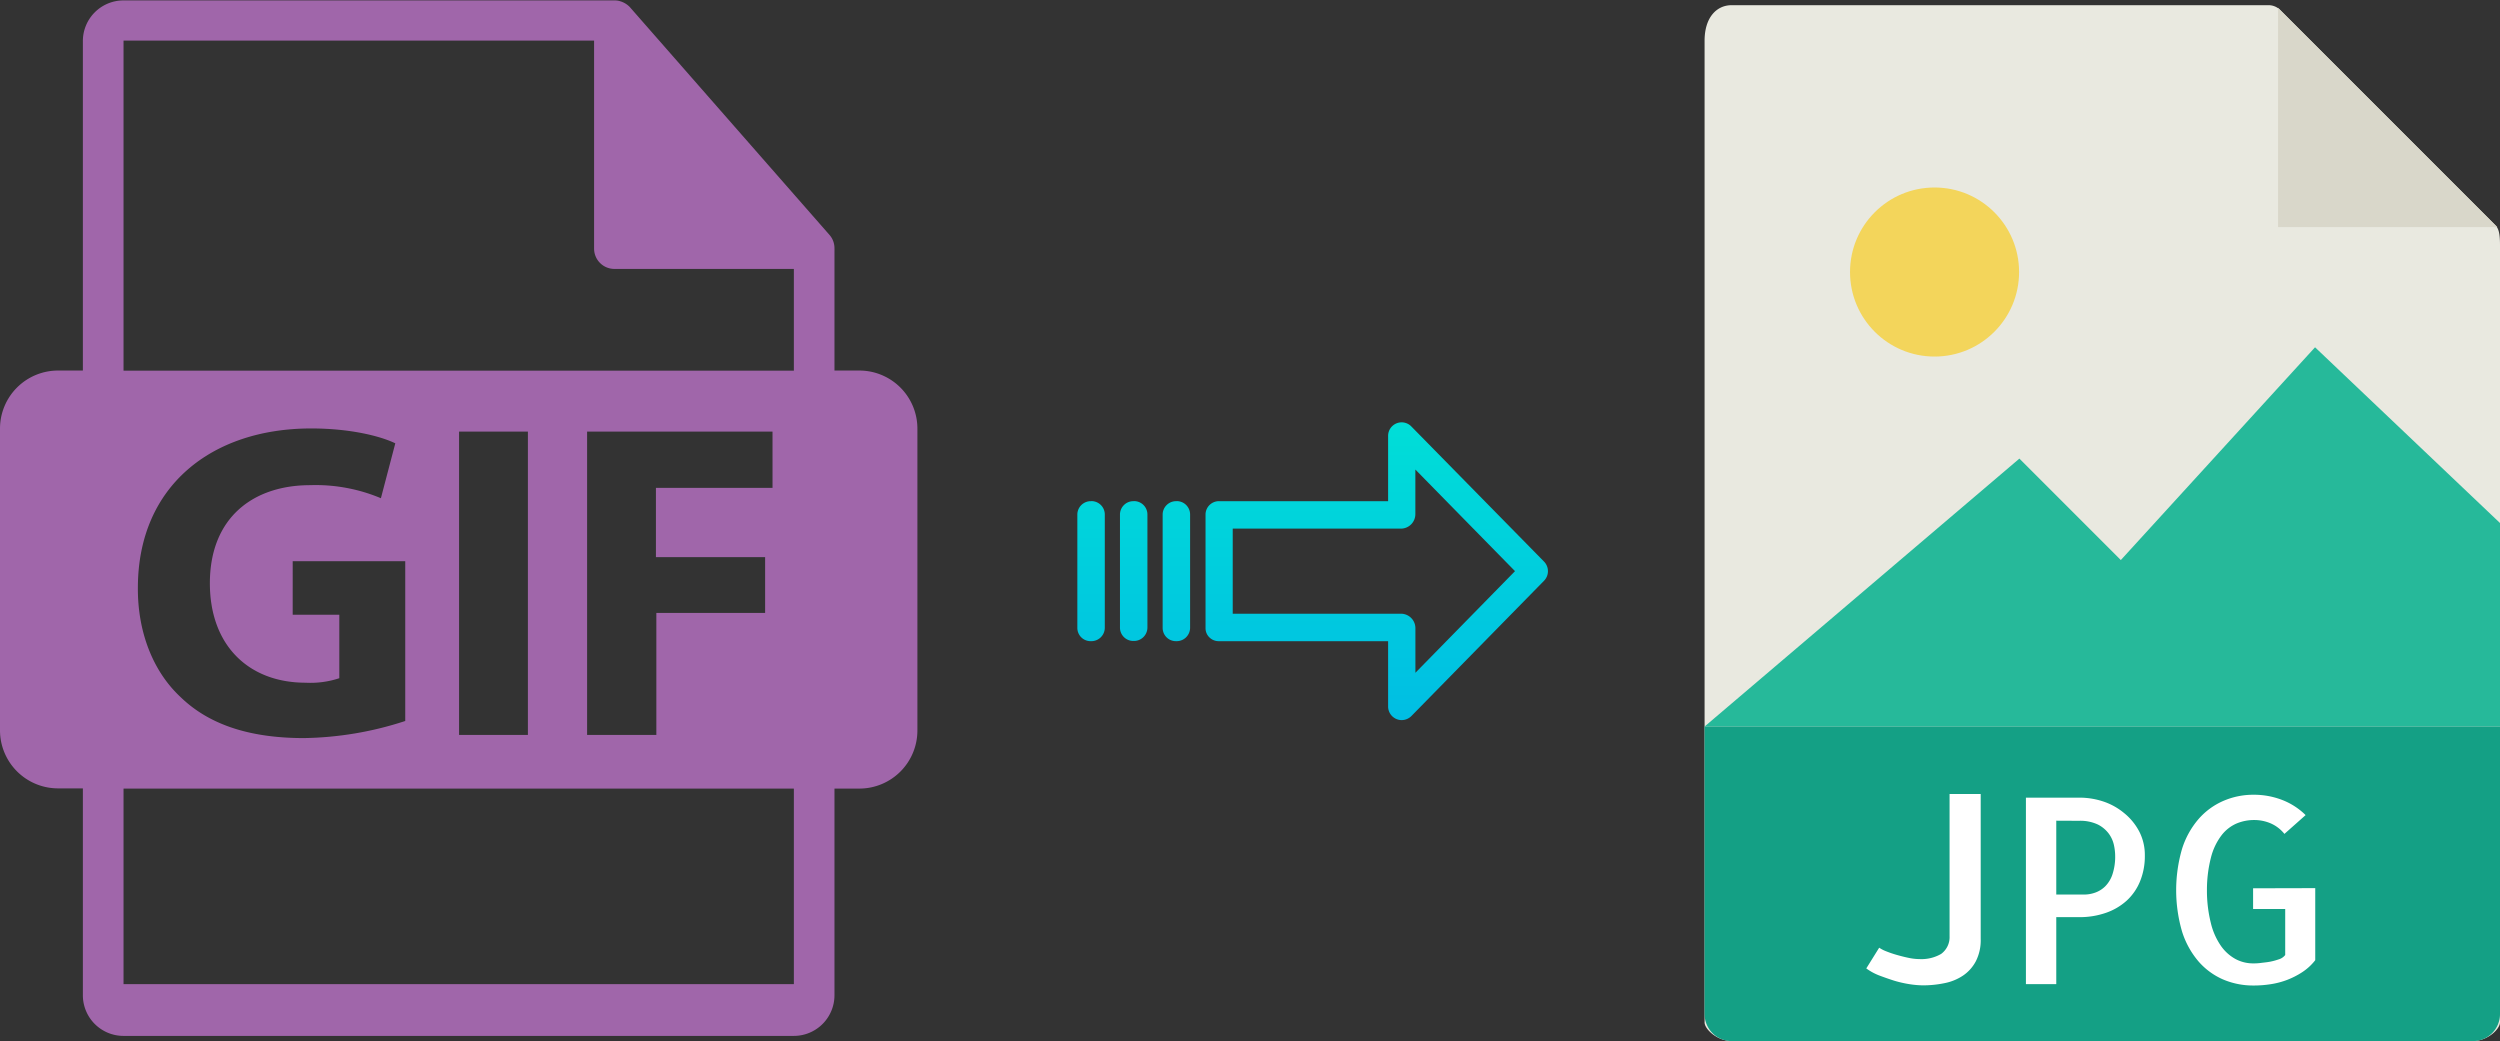 <svg xmlns="http://www.w3.org/2000/svg" xmlns:xlink="http://www.w3.org/1999/xlink" viewBox="0 0 482.67 200.98"><rect x="0" y="0" width="482.67" height="200.98" fill="#333333" stroke="none"/><defs><style>.cls-1{fill:#e9e9e0;}.cls-2{fill:#d9d7ca;}.cls-3{fill:#f3d55b;}.cls-4{fill:#26b99a;}.cls-5{fill:#14a085;}.cls-6{fill:#fff;}.cls-7{fill:#a066aa;}.cls-8{fill:url(#linear-gradient);}.cls-9{fill:url(#linear-gradient-2);}.cls-10{fill:url(#linear-gradient-3);}.cls-11{fill:url(#linear-gradient-4);}</style><linearGradient id="linear-gradient" x1="265.76" y1="137.12" x2="265.76" y2="17.92" gradientTransform="matrix(1, 0, 0, -1, 0, 188.56)" gradientUnits="userSpaceOnUse"><stop offset="0" stop-color="#00efd1"/><stop offset="1" stop-color="#00acea"/></linearGradient><linearGradient id="linear-gradient-2" x1="227.11" y1="137.12" x2="227.11" y2="17.92" xlink:href="#linear-gradient"/><linearGradient id="linear-gradient-3" x1="218.87" y1="137.12" x2="218.87" y2="17.92" xlink:href="#linear-gradient"/><linearGradient id="linear-gradient-4" x1="210.62" y1="137.12" x2="210.62" y2="17.92" xlink:href="#linear-gradient"/></defs><title>gif to jpg</title><g id="Layer_2" data-name="Layer 2"><g id="Layer_5_Image" data-name="Layer 5 Image"><path class="cls-1" d="M438,1H334.33c-2.89,0-5.23,2.34-5.23,6.88V197.41c0,1.23,2.34,3.57,5.23,3.57H477.45c2.88,0,5.22-2.34,5.22-3.57V47.33c0-2.48-.33-3.28-.91-3.87L440.2,1.9A3.18,3.18,0,0,0,438,1Z"/><polygon class="cls-2" points="439.82 1.52 439.82 43.84 482.13 43.84 439.82 1.52"/><circle class="cls-3" cx="373.5" cy="52.52" r="16.32"/><polygon class="cls-4" points="329.1 140.27 368.39 140.27 482.67 140.27 482.67 100.98 446.96 67.05 409.46 108.13 389.88 88.54 329.1 140.27"/><path class="cls-5" d="M477.45,201H334.33a5.23,5.23,0,0,1-5.23-5.22V140.27H482.67v55.49A5.22,5.22,0,0,1,477.45,201Z"/><path class="cls-6" d="M382.41,153.3v28a8.9,8.9,0,0,1-.93,4.27,7.64,7.64,0,0,1-2.49,2.79,9.81,9.81,0,0,1-3.59,1.46,20.48,20.48,0,0,1-4.17.42,17.91,17.91,0,0,1-2.52-.22,22.19,22.19,0,0,1-3-.68c-1-.32-2-.67-3-1.05a10.69,10.69,0,0,1-2.39-1.32l2.49-4a6.78,6.78,0,0,0,1.39.71c.6.24,1.26.47,2,.68s1.46.4,2.24.56a10.45,10.45,0,0,0,2.2.25,7.56,7.56,0,0,0,4.13-1,4,4,0,0,0,1.63-3.4V153.3Z"/><path class="cls-6" d="M397,190h-5.86V154H401.5a14.52,14.52,0,0,1,4.54.73,12.35,12.35,0,0,1,4,2.2A11.35,11.35,0,0,1,413,160.5a9.87,9.87,0,0,1,1.1,4.67,12.78,12.78,0,0,1-.93,5,10.37,10.37,0,0,1-2.59,3.73,11.58,11.58,0,0,1-4,2.34,15.26,15.26,0,0,1-5.18.83H397v13Zm0-31.55v14.26h5.37a6.37,6.37,0,0,0,2.13-.37,5.27,5.27,0,0,0,1.92-1.19,5.92,5.92,0,0,0,1.42-2.32,10.91,10.91,0,0,0,.53-3.69,10,10,0,0,0-.24-2,5.81,5.81,0,0,0-1-2.2,6,6,0,0,0-2.12-1.76,8,8,0,0,0-3.62-.71Z"/><path class="cls-6" d="M447,171.47v13.91a10.37,10.37,0,0,1-2.52,2.32,15.45,15.45,0,0,1-2.92,1.49,15.19,15.19,0,0,1-3.18.83,21,21,0,0,1-3.25.25,14.8,14.8,0,0,1-5.93-1.17,13.33,13.33,0,0,1-4.73-3.47,16.44,16.44,0,0,1-3.18-5.76,28.61,28.61,0,0,1,0-16,16.28,16.28,0,0,1,3.18-5.74,13.47,13.47,0,0,1,4.76-3.49,14.51,14.51,0,0,1,5.9-1.2,15.1,15.1,0,0,1,5.47,1,13.17,13.17,0,0,1,4.54,2.93L441.05,161a7,7,0,0,0-2.69-2.05,8.05,8.05,0,0,0-3.12-.63,8.77,8.77,0,0,0-3.45.68,7.39,7.39,0,0,0-2.92,2.32,11.86,11.86,0,0,0-2,4.22,25.11,25.11,0,0,0-.78,6.35,25.84,25.84,0,0,0,.76,6.34,13.08,13.08,0,0,0,1.95,4.4,8.33,8.33,0,0,0,2.83,2.54A7.16,7.16,0,0,0,435,186c.36,0,.83,0,1.44-.08s1.2-.13,1.8-.24a12.37,12.37,0,0,0,1.74-.47,2.43,2.43,0,0,0,1.22-.83v-8.88H435v-4Z"/></g><g id="Layer_2-2" data-name="Layer 2"><path class="cls-7" d="M165.91,71.54h-4.8V48.37a3.27,3.27,0,0,0,0-.44,3.87,3.87,0,0,0-.93-2.54l-38.56-44s0,0,0,0a3.8,3.8,0,0,0-.79-.65,1.28,1.28,0,0,0-.25-.15,3.8,3.8,0,0,0-.78-.33l-.21-.07a3.82,3.82,0,0,0-.9-.11H23.85A7.85,7.85,0,0,0,16,7.84v63.7h-4.8A11.21,11.21,0,0,0,0,82.75V141a11.21,11.21,0,0,0,11.21,11.21H16v39.91A7.85,7.85,0,0,0,23.86,200H153.27a7.85,7.85,0,0,0,7.84-7.84V152.25h4.8A11.21,11.21,0,0,0,177.12,141V82.75A11.21,11.21,0,0,0,165.91,71.54ZM153.27,190H23.85V152.25H153.27V190ZM59,131.81a17.71,17.71,0,0,0,6.51-.87V118.69h-9V108.35H78.24V139.2a65.68,65.68,0,0,1-19.56,3.3c-10.68,0-18.42-2.69-23.81-7.91-5.38-5-8.34-12.68-8.25-21.28.09-19.47,14.25-30.59,33.45-30.59,7.56,0,13.38,1.48,16.25,2.87l-2.78,10.6a32.44,32.44,0,0,0-13.65-2.52c-11,0-19.37,6.26-19.37,18.94C40.52,124.69,48.09,131.81,59,131.81Zm29.63,10.08V83.33h13.29v58.56Zm59.09-34.32v10.77h-21v23.55H113.35V83.33h35.8V94.19H126.64v13.38Zm5.6-36H23.85V7.84H114.7V48a3.92,3.92,0,0,0,3.92,3.92h34.65V71.54Z"/></g><g id="Layer_3" data-name="Layer 3"><path class="cls-8" d="M272.46,82.31A2.61,2.61,0,0,0,268,84.16v12.6h-32.6a2.59,2.59,0,0,0-2.65,2.54v0l0,22a2.45,2.45,0,0,0,.78,1.79,2.54,2.54,0,0,0,1.87.7H268v12.59a2.63,2.63,0,0,0,2.61,2.65,2.68,2.68,0,0,0,1.89-.79l25.6-26.11a2.65,2.65,0,0,0,0-3.71Zm.81,47.58v-8.62a2.8,2.8,0,0,0-2.7-2.78H238V102.06h32.56a2.8,2.8,0,0,0,2.7-2.78V90.65l19.24,19.62Z"/><path class="cls-9" d="M227.12,96.76h0a2.6,2.6,0,0,0-2.65,2.54v21.93a2.56,2.56,0,0,0,2.58,2.56h.07a2.6,2.6,0,0,0,2.65-2.55V99.31a2.58,2.58,0,0,0-2.58-2.56Z"/><path class="cls-10" d="M218.88,96.76h0a2.59,2.59,0,0,0-2.65,2.54v0l0,21.89a2.58,2.58,0,0,0,2.59,2.56h.06a2.6,2.6,0,0,0,2.65-2.55v0l0-21.89a2.58,2.58,0,0,0-2.59-2.56Z"/><path class="cls-11" d="M210.63,96.76h0A2.6,2.6,0,0,0,208,99.3v21.93a2.56,2.56,0,0,0,2.58,2.56h.07a2.6,2.6,0,0,0,2.65-2.55V99.31a2.58,2.58,0,0,0-2.58-2.56Z"/></g></g></svg>